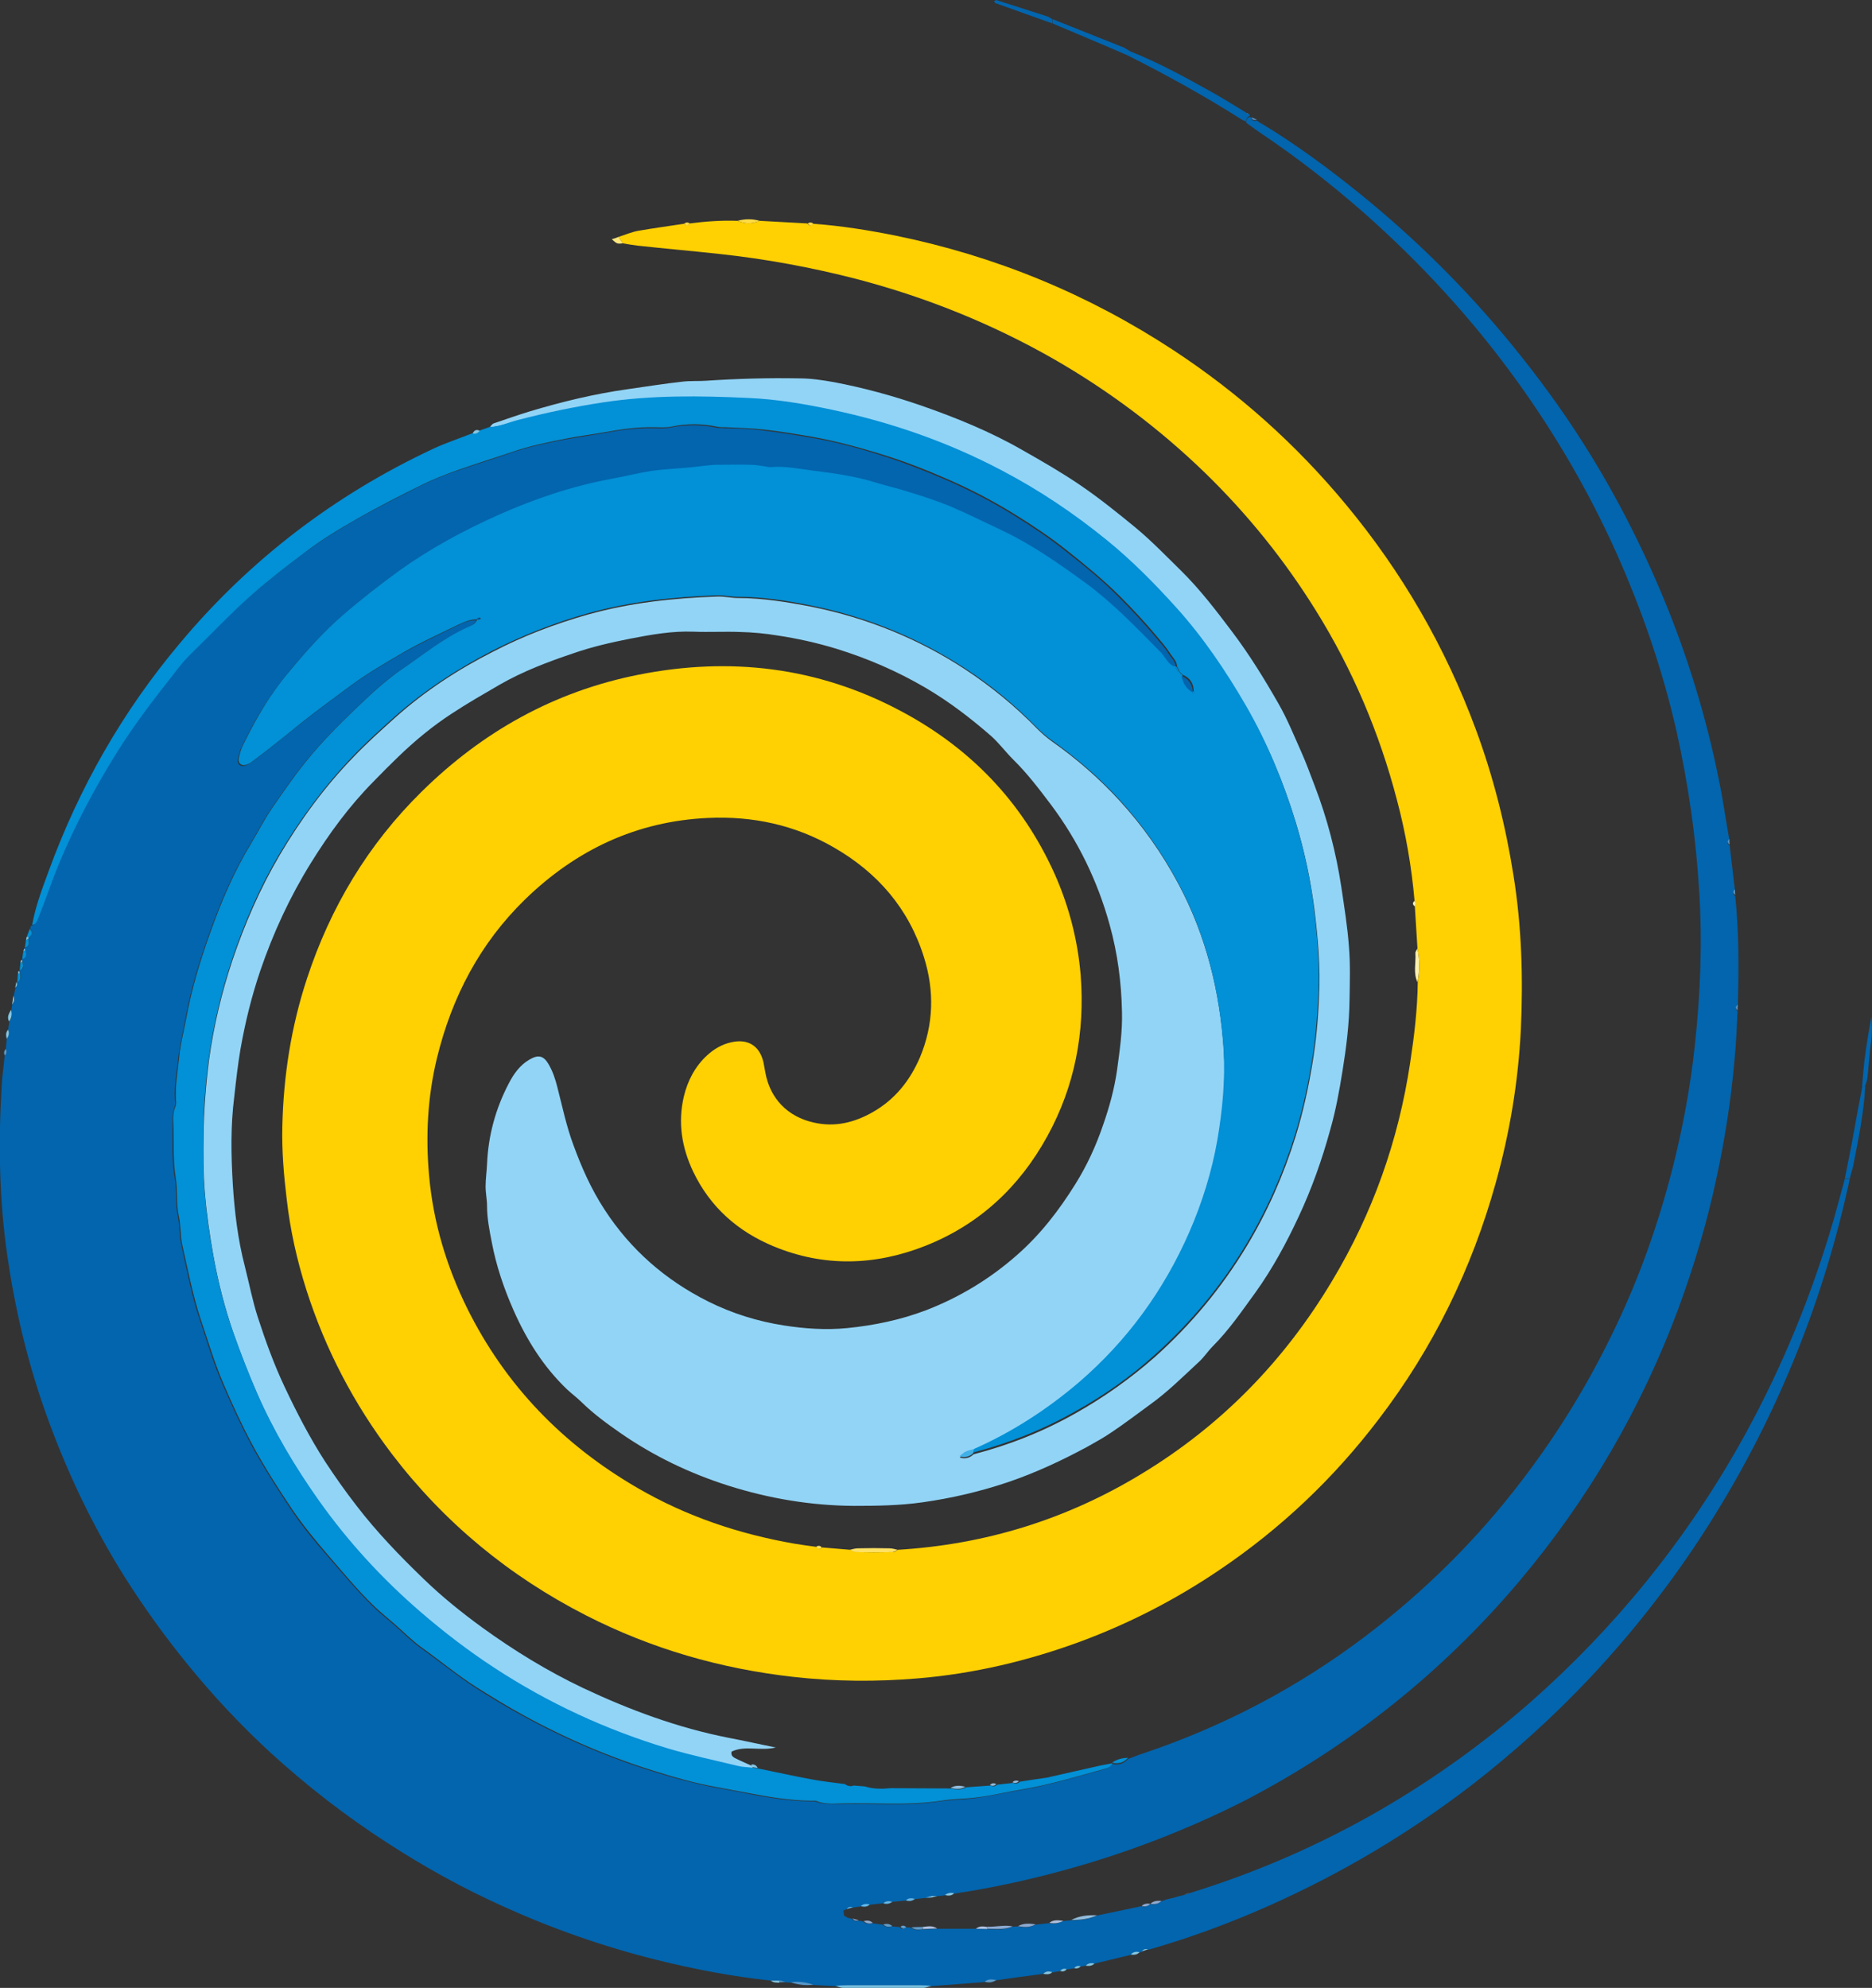 <svg xmlns="http://www.w3.org/2000/svg" xmlns:xlink="http://www.w3.org/1999/xlink" id="Livello_1" x="0px" y="0px" viewBox="0 0 639.2 678.8" style="enable-background:new 0 0 639.2 678.8;" xml:space="preserve" aria-hidden="true" role="presentation"><rect x="0" y="0" width="639.2" height="678.8" fill="#333333" stroke="none"/><style type="text/css">.st0{fill:#0265AE;}	.st1{fill:#92D4F6;}	.st2{fill:#0290D6;}	.st3{fill:#77C0DE;}	.st4{fill:#FFE264;}	.st5{fill:#FFEFAB;}	.st6{fill:#8CA9D1;}	.st7{fill:#91BCDC;}	.st8{fill:#5696C8;}	.st9{fill:#FFE77C;}	.st10{fill:#84C5E1;}	.st11{fill:#ADBEDD;}	.st12{fill:#609DCB;}	.st13{fill:#FFD002;}	.st14{fill:#FFDC43;}	.st15{fill:#61B6E8;}	.st16{fill:#4A91C5;}	.st17{fill:#41B0E5;}</style><g>	<path class="st0" d="M356.2,674c-5.4,0.7-10.7,1.4-16.1,2.2c-1.4-0.2-2.8-0.5-4,0.6c-6,0.5-12,0.9-18.1,1.4   c-1.3-0.1-2.5-0.2-3.8-0.2c-8.4,0-16.8,0-25.2,0c-1.3,0-2.5,0.1-3.8,0.2c-2.5-0.1-5-0.3-7.5-0.4c-2.5-0.9-5.3-1.1-7.7-0.8   c-0.6,0-1.3-0.1-1.9-0.1c-0.7-0.2-1.4-0.4-2-0.6c-1,0-1.9,0-2.9,0c-13.2-1.4-26.2-3.9-39.1-7.1c-18-4.5-35.5-10.6-52.4-18.3   c-13.6-6.1-26.6-13.3-39.1-21.4c-14.3-9.2-27.6-19.5-40.2-31c-10.1-9.3-19.5-19.3-28.2-30c-7.7-9.4-14.8-19.3-21.3-29.5   c-11.5-18.2-20.6-37.5-27.7-57.7c-6-17.1-10.1-34.6-12.7-52.5c-2.8-19.4-3.1-38.8-1.9-58.4c0.2-3.3,0.7-6.7,1-10   c0.7-0.6,0.7-1.4,0.4-2.2c0.1-1.2,0.2-2.4,0.3-3.6c0.7-0.9,0.9-2,0.5-3.1c0.1-0.9,0.3-1.8,0.4-2.7c0.9-1.2,1.1-2.6,0.7-4   c0.1-0.6,0.2-1.2,0.3-1.8c0.8-0.9,1-1.9,0.5-3c0.2-0.9,0.4-1.8,0.6-2.7c0.6-0.6,0.9-1.2,0.4-2c0,0,0.3,0,0.3,0   c1.5-0.7,1.1-2,0.9-3.2c-0.1-0.3-0.2-0.5-0.5-0.6c0,0,0.4-0.1,0.4-0.1c1.7-0.6,1.2-1.9,1-3.1c-0.1-0.3-0.2-0.5-0.5-0.6   c0,0,0.3-0.2,0.3-0.2c1.8-0.6,1.3-1.9,1.1-3.1c-0.1-0.2-0.2-0.4-0.5-0.6c0,0,0.4-0.2,0.4-0.2c1.8-0.5,1.3-1.9,1.2-3.1l0.1-0.4   c1.4-1.4,1.4-1.4,0.4-3.1c0.1-0.3,0.2-0.6,0.3-0.9c1.3-0.3,1.6-1.4,2.1-2.4c2.4-5.9,4.4-12,6.8-17.9c5.5-13.3,12.2-26,19.8-38.2   c5.9-9.5,12.7-18.3,19.6-27.1c1.7-2.1,3.3-4.3,5.2-6.2c7.2-7,14-14.4,21.6-21c5.8-5.1,11.8-9.7,17.9-14.3   c5.6-4.2,11.6-7.9,17.7-11.4c7.5-4.3,15.2-8.1,22.9-12c3.7-1.8,7.6-3.4,11.5-4.7c6.2-2.2,12.4-4,18.6-6.2c6-2.1,12.3-3.4,18.5-4.6   c4.4-0.8,8.8-1.4,13.2-2.2c5.5-1,11-1.8,16.6-1.7c2.1,0,4.2,0.2,6.2-0.2c5.2-1,10.4-1.1,15.6,0c0.9,0.2,1.9,0.1,2.9,0.2   c4.5,0.1,8.9,0.2,13.3,0.8c5.4,0.6,10.7,1.5,16,2.4c9.1,1.5,18,4,26.8,6.9c6.2,2,12.3,4.5,18.3,7c8.7,3.7,17,8,25,13   c5.8,3.6,11.5,7.4,16.9,11.7c6.4,5,12.7,10.1,18.4,15.9c4.4,4.4,8.6,8.9,12.6,13.7c1.5,1.8,3.2,3.6,4.4,5.6   c0.9,1.4,2.4,2.6,2.5,4.6c0,0-0.1,0.1-0.1,0.1c-1.4,0-2.3-0.9-3.1-1.9c-0.8-1-1.4-2.1-2.3-3c-8.1-8.2-16-16.5-25.3-23.4   c-9.1-6.8-18.4-13.2-28.7-18.1c-5.9-2.8-11.8-5.8-17.8-8.3c-4.4-1.9-9-3.3-13.5-4.7c-3.9-1.2-8-2.1-11.9-3.4   c-7-2.2-14.3-3.2-21.5-4.1c-4.7-0.6-9.4-1.6-14.3-1.2c-0.8,0.1-1.6-0.2-2.4-0.3c-1.6-0.2-3.1-0.5-4.7-0.5c-3.8-0.1-7.7-0.1-11.5,0   c-1.3,0-2.5,0.2-3.8,0.3c-1.7,0.2-3.5,0.4-5.2,0.6c-4.4,0.4-8.9,0.6-13.3,1.2c-4.4,0.6-8.7,1.8-13.1,2.6   c-13.7,2.5-26.9,6.9-39.5,12.6c-11.8,5.3-23.2,11.4-33.7,19c-6.6,4.7-13,9.8-19.1,15.1c-6.5,5.6-12.3,12.1-17.8,18.7   c-4,4.8-7.6,9.9-10.7,15.2c-2.1,3.6-4,7.3-5.8,11c-0.6,1.3-0.9,2.7-1.2,4.1c-0.3,1.4,0.9,2.5,2.3,2.1c0.7-0.2,1.5-0.6,2.1-1   c2.8-2.1,5.6-4.2,8.3-6.4c4.1-3.3,8.2-6.6,12.3-9.8c4.3-3.3,8.7-6.5,13-9.7c5.8-4.3,12-7.9,18.2-11.5c6.1-3.5,12.5-6.4,18.8-9.5   c2-1,4.1-1.9,6.4-1.8l0,0c-0.6,1.5-2,2-3.3,2.6c-8.3,3.8-15.4,9.6-22.9,14.7c-4.3,2.9-8.3,6.5-12.1,10.1   c-7.2,6.8-14.3,13.7-20.5,21.5c-4.1,5.1-7.8,10.5-11.5,15.9c-2.5,3.7-4.5,7.7-6.8,11.5c-5.9,9.7-10.3,20.1-14.1,30.8   c-3.4,9.5-6.3,19-8.1,29c-0.8,4.4-1.9,8.7-2.4,13.1c-0.5,5.1-1.6,10.1-1.1,15.2c0.1,0.6,0,1.3-0.2,1.9c-0.8,2-0.7,4.1-0.7,6.2   c0.1,6-0.3,12.1,0.8,18.1c0.7,4.2,0.1,8.6,1,12.8c0.7,3.4,0.5,7,1.3,10.4c1.9,8.4,3.4,16.8,6.2,25c2.5,7.4,4.6,14.9,7.8,22.1   c3,7,6.2,13.9,9.8,20.7c4.2,7.7,8.9,15.1,13.8,22.4c3.6,5.4,7.8,10.5,12.1,15.4c5.1,5.9,10.1,11.9,15.7,17.4   c2.3,2.2,4.8,4.2,7.2,6.3c3,2.6,5.8,5.5,9,7.8c6.3,4.5,12.4,9.5,18.9,13.7c5.1,3.3,10.3,6.4,15.6,9.3c14.7,8.1,30.1,14.7,46.2,19.6   c6.4,2,12.8,3.7,19.4,5c3.7,0.7,7.5,1.3,11.2,2.1c7.2,1.4,14.4,2.6,21.7,2.7c0.6,0,1.3-0.1,1.9,0.1c2.8,1,5.7,0.8,8.5,0.8   c11.3-0.3,22.7,0.8,33.9-0.9c4.2-0.6,8.6-0.6,12.8-1.2c4.9-0.7,9.7-1.8,14.5-2.6c9.7-1.6,19.2-4.5,28.7-7.1   c1.1-0.3,2.1-0.8,2.6-1.9c0,0,0.2,0,0.2,0c2.2,0.5,4,0,5.5-1.7c1.9-0.7,3.9-1.5,5.8-2.1c27.2-9.2,52.2-22.4,75.1-39.7   c20.2-15.3,38.1-33,53.5-53.2c12.5-16.3,23.1-33.7,31.9-52.2c8.4-17.5,14.8-35.7,19.6-54.5c3.5-13.8,6.1-27.8,7.6-41.9   c1.9-17.5,2.6-35,1.5-52.6c-1.1-18.4-3.7-36.5-7.7-54.5c-4.8-21.2-11.9-41.7-20.8-61.6c-9.3-20.6-20.6-40-33.8-58.3   c-15.3-21.2-32.9-40.3-52.5-57.6c-11.2-9.8-22.9-18.9-35.3-27.2c-1.6-1.1-3.1-2.2-4.6-3.3c0-1,0.4-1.7,1.3-2   c0.3,0.1,0.4,0.3,0.5,0.5c0.3,1,1.1,0.9,1.9,0.8c0.4,0.3,0.8,0.5,1.1,0.8c0.4,0.2,0.8,0.5,1.3,0.7c11.3,6.9,22,14.8,32.3,23.1   c19.2,15.5,36.6,32.7,52.3,51.9c8.9,10.9,17.2,22.2,24.7,34.1c11.4,18,20.9,36.9,28.8,56.6c8,20.1,14,40.7,18,61.9   c1,5.5,1.8,11,2.8,16.5c-0.8,0.7-0.7,1.3,0.1,1.9c0.6,5.1,1.2,10.2,1.8,15.4c-0.8,0.7-0.6,1.3,0.1,1.9c1.3,12.5,1.2,24.9,0.9,37.4   c-0.8,0.6-0.9,1.2-0.1,1.9c-0.3,5.7-0.5,11.5-1.1,17.2c-1.2,13.5-3.3,26.9-6.2,40.2c-3.2,15-7.6,29.7-12.9,44.1   c-12.7,34.2-30.8,65.2-54.3,93.1c-26.3,31.1-57.6,56.1-93.7,74.9C405,625,383.8,633.1,361.9,639c-11.9,3.2-23.9,5.8-36.1,7.6   c-1.1-0.3-2.2-0.2-3.1,0.6c-0.9,0.1-1.8,0.2-2.7,0.3c-0.7,0-1.3,0-2,0c-0.7,0.2-1.3,0.4-2,0.6c-1.2,0.1-2.4,0.2-3.7,0.4   c-1.1-0.3-2.2-0.4-3.1,0.5c-1.5,0.1-3.1,0.3-4.6,0.4c-1.1-0.3-2.2-0.4-3.1,0.5c-1.5,0.2-3.1,0.3-4.6,0.5c-1.1-0.3-2.2-0.3-3.1,0.6   c-0.9,0.1-1.8,0.2-2.7,0.4c-0.8-0.2-1.6-0.2-2.1,0.6c0,0-0.1,0-0.1,0c-0.3,0.1-0.6,0.2-0.9,0.4c0.1,0.6,0.1,1.1,0.2,1.7   c0.4,0.2,0.7,0.5,1.1,0.7c0.5,0.1,1.1,0.3,1.6,0.4c0.6,0.7,1.3,0.9,2.1,0.6c0.6,0.1,1.1,0.2,1.7,0.3c0.9,0.8,1.9,1,3.1,0.6   c1.2,0.2,2.4,0.3,3.6,0.5c0.9,0.9,2,0.9,3.1,0.6c0.9,0.1,1.8,0.1,2.7,0.2c0.6,0.8,1.2,0.8,1.9,0.1c0.6,0,1.3,0.1,1.9,0.1   c1.2,1,2.6,0.8,4,0.6c1.6-0.1,3.2-0.1,4.8-0.2c4.4,0,8.9,0,13.3,0c1.3,0,2.6,0.1,3.9,0.1c2.9,0,5.9,0.4,8.7-0.8   c0.6,0,1.2-0.1,1.8-0.1c2,0.3,4.1,0.5,6-0.6c1.5-0.2,3.1-0.3,4.6-0.5c1.7,0.3,3.3,0.1,4.8-0.7c0.9-0.1,1.9-0.2,2.8-0.3   c3,0,6-0.3,8.8-1.6c5.1-1.1,10.1-2.1,15.2-3.2c1.2,0.4,2.1,0.1,3-0.7c0,0,0,0,0,0c1.4,0.2,2.7,0.1,3.8-1c0.6-0.2,1.2-0.4,1.8-0.6   c0.4-0.1,0.8-0.2,1.2-0.3c0.6-0.1,1.1-0.3,1.7-0.4c0.4-0.1,0.8-0.3,1.3-0.4c0.6-0.1,1.1-0.3,1.7-0.4c0.7-0.2,1.4-0.4,2.1-0.7   c22.7-7,44.3-16.4,64.9-28.3c18.3-10.6,35.4-22.9,51.3-36.8c14.3-12.6,27.5-26.3,39.5-41.1c12.9-15.9,24.3-32.9,34.1-50.8   c12.7-23.2,22.6-47.5,30-72.9c1.3-4.6,2.5-9.2,3.8-13.9c0.6,0,1.1,0,1.7,0c-4.3,20-10.2,39.6-17.8,58.6   c-9,22.6-20.2,44.1-33.6,64.5c-11,16.7-23.4,32.4-37.1,47c-12.6,13.4-26.2,25.7-40.8,37c-21.5,16.5-44.6,30.2-69.4,41.2   c-13.3,5.9-26.9,10.9-40.9,14.9c-0.9-0.2-1.6,0-2.1,0.7c-0.3,0.1-0.5,0.1-0.8,0.2c-1.1-0.2-2.2-0.1-3,0.8c-4.1,1-8.2,2-12.4,3   c-1.1-0.2-2.2-0.2-3,0.7c-0.6,0.1-1.2,0.2-1.7,0.3c-0.8-0.2-1.6-0.2-2.2,0.6c-0.9,0.1-1.7,0.3-2.6,0.4c-0.8-0.3-1.6-0.1-2.2,0.6   c-0.9,0.1-1.8,0.2-2.6,0.4C358.2,673.1,357.1,673,356.2,674z"></path>	<path class="st1" d="M167.2,145.9c0.4-0.4,0.8-1.1,1.3-1.3c4.1-1.4,8.1-2.8,12.3-4.1c11-3.3,22.1-6,33.5-7.6   c6.3-0.9,12.6-1.9,18.9-2.6c2.7-0.3,5.4-0.1,8.1-0.3c10.5-0.7,21-1,31.6-0.8c4,0,8,0.6,11.9,1.3c10,1.9,19.9,4.6,29.5,7.9   c12.1,4.2,23.9,9,35,15.4c6.7,3.8,13.3,7.6,19.6,11.9c6.6,4.5,12.8,9.5,19,14.6c5.4,4.5,10.3,9.6,15.3,14.5   c6.5,6.4,12,13.6,17.5,20.9c5.9,7.8,11,16.1,15.8,24.5c3,5.2,5.3,10.9,7.8,16.5c1.7,3.8,3.1,7.7,4.6,11.6   c4.3,11.2,7.3,22.8,9.1,34.6c1,6.8,2.1,13.5,2.6,20.4c0.5,6,0.3,12.1,0.2,18.2c-0.1,8.1-1.1,16.2-2.4,24.2   c-1.1,6.8-2.3,13.5-4.2,20.1c-2.8,10.2-6.3,20.1-10.8,29.7c-4.2,9-8.9,17.7-14.7,25.8c-4.6,6.3-9,12.8-14.6,18.4   c-1.7,1.7-3,3.8-4.8,5.4c-5.4,5-10.6,10.2-16.6,14.5c-4.4,3.2-8.7,6.5-13.2,9.5c-2.6,1.8-5.4,3.3-8.2,4.9   c-8.7,4.7-17.7,8.9-27.1,12.1c-9.5,3.2-19.3,5.5-29.3,6.9c-7.8,1.1-15.6,1.2-23.4,1.2c-14.6-0.1-28.9-2.5-42.8-6.9   c-13.2-4.2-25.5-10.1-36.9-18c-4.6-3.2-9.1-6.5-13.1-10.4c-1.6-1.6-3.4-2.9-5-4.4c-8.1-7.7-13.9-17-18.4-27.2   c-3.3-7.5-5.9-15.2-7.4-23.2c-0.8-4.1-1.6-8.1-1.6-12.3c0-2.2-0.5-4.4-0.5-6.7c0-2.5,0.4-5.1,0.5-7.6c0.4-9.7,2.9-18.9,7.4-27.5   c1.7-3.3,3.8-6.3,7.1-8.2c2.9-1.7,4.7-1.4,6.4,1.4c1.5,2.5,2.4,5.2,3.1,8c1.7,6.6,3.1,13.4,5.5,19.8c2.8,7.7,6.1,15.1,10.6,22   c8.9,13.7,20.8,24.1,35.4,31.4c8.2,4.1,16.9,6.8,25.9,8.2c7.1,1.1,14.3,1.6,21.5,0.9c9.2-0.9,18.3-2.8,27-6.1   c11.4-4.4,21.8-10.7,31-18.8c8-7,14.4-15.3,20-24.3c4-6.4,7.1-13.2,9.5-20.3c2.1-6,3.8-12.2,4.7-18.5c0.9-6.6,1.9-13.3,1.7-20   c-0.2-10.1-1.5-20-4.2-29.7c-4.1-14.9-10.8-28.7-20.1-41.1c-4-5.3-8.1-10.7-12.9-15.4c-2.6-2.6-4.8-5.6-7.5-8   c-7-6.1-14.3-11.7-22.3-16.4c-9.7-5.7-19.9-10.1-30.6-13.4c-6.6-2-13.3-3.5-20-4.5c-4.2-0.7-8.6-1.1-12.8-1.2   c-5.3-0.2-10.6,0.1-15.8-0.1c-7.4-0.3-14.6,1-21.8,2.4c-6.6,1.3-13.1,2.8-19.4,5c-8.6,2.9-17.1,6.1-25.1,10.7   c-5.5,3.2-11.1,6.4-16.4,9.9c-6.6,4.3-12.6,9.3-18.2,14.7c-2.9,2.8-5.7,5.6-8.5,8.5c-8.2,8.3-15.1,17.7-21.3,27.7   c-7.2,11.6-12.9,23.9-17.3,36.8c-3,8.8-5.2,17.8-6.8,26.9c-0.9,5.3-1.5,10.7-2.1,16.1c-1.3,10.1-1.1,20.1-0.5,30.1   c0.6,9.3,1.7,18.7,4.1,27.9c1.5,5.9,2.6,11.8,4.5,17.6c2.6,8,5.5,16,9.1,23.6c4.1,8.7,8.5,17.2,13.7,25.3c3.4,5.2,7,10.3,10.8,15.2   c6.9,9,14.8,17.2,23,25.1c6.2,6,12.9,11.4,19.9,16.5c10.9,7.9,22.3,14.9,34.5,20.7c15.9,7.5,32.4,13.6,49.7,17   c5.3,1,10.5,2.2,16.1,3.3c-5.2,1.3-10.5-0.8-15.1,1.4c-0.3,1.4,0.5,1.8,1.1,2.2c2,1,4.1,1.9,6.1,2.8c0,0.3-0.1,0.6-0.1,0.9   c-1.6-0.2-3.2-0.2-4.8-0.6c-7.9-1.9-15.9-3.6-23.7-5.9c-21.2-6.4-41.2-15.6-59.8-27.8c-8.7-5.7-16.9-12-24.8-18.8   c-13.1-11.3-24.8-24-34.8-38.1c-8.2-11.6-15.5-23.8-21.2-36.9c-3-6.9-5.7-13.9-8.2-21c-2.9-8.5-5.1-17.1-6.7-25.9   c-1.3-7.4-2.4-14.8-3-22.3c-0.5-6.3-0.5-12.7-0.4-19.1c0.1-8.6,0.8-17.2,1.9-25.8c1.6-11.6,4.3-22.9,8-34   c4.2-12.4,9.4-24.4,16.1-35.8c7.2-12.2,15.5-23.5,25.3-33.6c4.5-4.7,9.4-9.1,14.3-13.5c10.1-9,21.3-16.3,33.3-22.4   c10.4-5.4,21.2-9.5,32.5-12.7c14.4-4,29.1-5.6,44-6.1c2.4-0.1,4.8,0.5,7.1,0.5c8.5,0,16.9,1.4,25.2,3c18.8,3.8,36.4,10.9,52.4,21.4   c8.8,5.8,17,12.5,24.4,20.1c1.6,1.6,3.3,3.1,5.1,4.4c8.4,5.9,16.1,12.6,23,20.1c8,8.7,14.7,18.2,20.2,28.5   c9.6,17.9,14.3,37.2,15.6,57.3c0.6,10.3-0.3,20.5-2.1,30.5c-1.9,10.9-5.1,21.4-9.6,31.6c-8.7,19.9-21.2,37.1-37.7,51.3   c-10.9,9.4-22.7,17-35.9,22.8c-3,0.8-3,0.8-4.9,2.5c1.8,0.5,3.4,0.2,4.7-1.1c12.3-3.2,23.9-7.8,35-14.1   c9.6-5.4,18.6-11.8,26.9-19.1c12.3-11,22.8-23.6,31.4-37.9c7.1-11.8,12.6-24.3,16.7-37.5c2.5-8.1,4.3-16.3,5.7-24.7   c1.3-7.7,2-15.5,2.3-23.3c0.5-9.9-0.4-19.8-1.6-29.6c-1.3-10-3.4-19.8-6.3-29.4c-4.2-13.8-9.7-27-16.9-39.5   c-6.9-11.9-14.6-23.3-23.8-33.5c-7.4-8.2-15.1-16-23.7-23c-11.2-9.1-23.1-17.1-35.9-23.8c-18.3-9.7-37.7-16.4-58-20.7   c-9.4-2-18.9-3.5-28.4-4c-16.6-0.8-33.2-1-49.7,1.5c-9.8,1.5-19.4,3.4-29,6C173.7,144.3,170.6,145.7,167.2,145.9z"></path>	<path class="st2" d="M332.5,494.8c13.1-5.8,25-13.5,35.9-22.8c16.5-14.2,29-31.4,37.7-51.3c4.4-10.1,7.7-20.7,9.6-31.6   c1.7-10.1,2.7-20.3,2.1-30.5c-1.3-20.2-6-39.4-15.6-57.3c-5.5-10.3-12.2-19.8-20.2-28.5c-7-7.6-14.7-14.2-23-20.1   c-1.8-1.3-3.5-2.8-5.1-4.4c-7.4-7.6-15.5-14.3-24.4-20.1c-16.1-10.5-33.6-17.6-52.4-21.4c-8.3-1.7-16.6-3-25.2-3   c-2.4,0-4.8-0.6-7.1-0.5c-14.9,0.5-29.6,2.1-44,6.1c-11.3,3.2-22.1,7.4-32.5,12.7c-12,6.2-23.2,13.5-33.3,22.4   c-4.9,4.4-9.8,8.8-14.3,13.5c-9.8,10.2-18.1,21.5-25.3,33.6c-6.7,11.3-11.9,23.3-16.1,35.8c-3.7,11.1-6.4,22.4-8,34   c-1.2,8.6-1.8,17.1-1.9,25.8c-0.1,6.4-0.1,12.8,0.4,19.1c0.6,7.5,1.6,14.9,3,22.3c1.6,8.8,3.7,17.5,6.7,25.9   c2.5,7.1,5.2,14.1,8.2,21c5.7,13.1,13,25.3,21.2,36.9c10,14.1,21.7,26.8,34.8,38.1c7.9,6.8,16.1,13.1,24.8,18.8   c18.6,12.2,38.5,21.4,59.8,27.8c7.8,2.3,15.8,4,23.7,5.9c1.5,0.4,3.2,0.4,4.8,0.6c0.7,0.1,1.5,0.2,2.2,0.3c6,1.2,12.1,2.6,18.2,3.7   c3.7,0.7,7.5,1.1,11.3,1.6c0.9,0.7,1.9,0.9,3,0.5c1.3,0.1,2.5,0.2,3.8,0.3c2.8,0.9,5.8,0.9,8.7,0.6c7,0,14,0.1,20.9,0.1   c1.7,0.4,3.4,0.5,5-0.4c2.8-0.2,5.6-0.4,8.4-0.6c0.8,0.4,1.6,0.3,2.2-0.3c1.8-0.2,3.7-0.4,5.5-0.6c0.8,0.3,1.6,0.3,2.2-0.4   c3.1-0.5,6.2-1,9.3-1.4c0.4-0.1,0.9-0.2,1.3-0.3c5.6-1.3,11.2-2.5,16.8-3.8c1.4-0.3,2.8-0.5,4.2-0.8c-0.5,1.2-1.5,1.6-2.6,1.9   c-9.5,2.6-18.9,5.5-28.7,7.1c-4.8,0.8-9.7,2-14.5,2.6c-4.2,0.6-8.6,0.5-12.8,1.2c-11.3,1.7-22.6,0.6-33.9,0.9   c-2.9,0.1-5.8,0.3-8.5-0.8c-0.6-0.2-1.3-0.1-1.9-0.1c-7.3-0.1-14.5-1.3-21.7-2.7c-3.7-0.7-7.5-1.4-11.2-2.1c-6.6-1.2-13-3-19.4-5   c-16.1-4.9-31.5-11.5-46.2-19.6c-5.3-2.9-10.5-6.1-15.6-9.3c-6.6-4.2-12.6-9.2-18.9-13.7c-3.2-2.3-6-5.2-9-7.8   c-2.4-2.1-4.9-4.1-7.2-6.3c-5.6-5.4-10.6-11.5-15.7-17.4c-4.3-5-8.4-10-12.1-15.4c-4.9-7.3-9.6-14.6-13.8-22.4   c-3.6-6.7-6.8-13.7-9.8-20.7c-3.1-7.2-5.3-14.7-7.8-22.1c-2.7-8.2-4.3-16.6-6.2-25c-0.8-3.4-0.5-7-1.3-10.4   c-0.9-4.3-0.3-8.6-1-12.8c-1-6.1-0.6-12.1-0.8-18.1c-0.1-2.1-0.2-4.2,0.7-6.2c0.2-0.6,0.3-1.3,0.2-1.9c-0.4-5.1,0.6-10.2,1.1-15.2   c0.4-4.4,1.6-8.7,2.4-13.1c1.8-9.9,4.7-19.5,8.1-29c3.8-10.7,8.2-21.1,14.1-30.8c2.3-3.8,4.3-7.8,6.8-11.5   c3.7-5.4,7.4-10.8,11.5-15.9c6.2-7.8,13.3-14.7,20.5-21.5c3.8-3.6,7.8-7.1,12.1-10.1c7.5-5.1,14.5-10.9,22.9-14.7   c1.3-0.6,2.7-1,3.3-2.6c0.3,0,0.6,0,0.9-0.1c0.1,0,0.2-0.2,0.4-0.3c-0.2-0.1-0.5-0.4-0.7-0.3c-0.2,0.1-0.4,0.4-0.6,0.6   c-2.3-0.1-4.4,0.9-6.4,1.8c-6.3,3.1-12.8,6-18.8,9.5c-6.2,3.6-12.4,7.2-18.2,11.5c-4.3,3.2-8.7,6.4-13,9.7   c-4.2,3.2-8.2,6.6-12.3,9.8c-2.7,2.2-5.5,4.3-8.3,6.4c-0.6,0.5-1.4,0.8-2.1,1c-1.4,0.4-2.6-0.7-2.3-2.1c0.3-1.4,0.6-2.8,1.2-4.1   c1.8-3.7,3.7-7.4,5.8-11c3.1-5.4,6.7-10.5,10.7-15.2c5.5-6.6,11.3-13.1,17.8-18.7c6.1-5.3,12.5-10.3,19.1-15.1   c10.6-7.6,21.9-13.7,33.7-19c12.7-5.7,25.8-10.1,39.5-12.6c4.4-0.8,8.7-1.9,13.1-2.6c4.4-0.6,8.9-0.8,13.3-1.2   c1.7-0.2,3.5-0.4,5.2-0.6c1.3-0.1,2.5-0.3,3.8-0.3c3.8,0,7.7-0.1,11.5,0c1.6,0,3.2,0.3,4.7,0.5c0.8,0.1,1.6,0.4,2.4,0.3   c4.8-0.4,9.6,0.6,14.3,1.2c7.2,0.9,14.5,1.9,21.5,4.1c3.9,1.2,8,2.1,11.9,3.4c4.6,1.4,9.1,2.9,13.5,4.7c6,2.6,11.9,5.5,17.8,8.3   c10.3,4.9,19.5,11.4,28.7,18.1c9.3,6.9,17.2,15.2,25.3,23.4c0.9,0.9,1.5,2,2.3,3c0.8,1,1.7,1.9,3.1,1.9c0.3,0.6,0.7,1.3,1,1.9   c0.3,0.3,0.6,0.6,1,1c0.4,2.5,1.6,4.5,3.9,5.7c0,0.1,0.1,0.2,0.2,0.3c0,0.1,0.2,0,0.2,0.1c-0.1-0.1-0.3-0.2-0.4-0.4   c0-2.8-1.2-4.7-3.8-5.8c-0.3-0.3-0.6-0.6-1-1c-0.3-0.6-0.6-1.3-0.9-1.9c-0.1-1.9-1.6-3.1-2.5-4.6c-1.3-2-2.9-3.8-4.4-5.6   c-4-4.8-8.2-9.3-12.6-13.7c-5.8-5.8-12.1-10.9-18.4-15.9c-5.4-4.3-11.1-8.1-16.9-11.7c-8-5-16.3-9.3-25-13c-6-2.6-12.1-5-18.3-7   c-8.8-2.8-17.7-5.3-26.8-6.9c-5.3-0.9-10.6-1.8-16-2.4c-4.5-0.5-8.9-0.6-13.3-0.8c-1,0-1.9,0-2.9-0.2c-5.2-1.1-10.4-1.1-15.6,0   c-2,0.4-4.1,0.2-6.2,0.2c-5.6-0.1-11.1,0.7-16.6,1.7c-4.4,0.8-8.8,1.3-13.2,2.2c-6.2,1.2-12.5,2.5-18.5,4.6   c-6.2,2.1-12.4,4-18.6,6.2c-3.9,1.4-7.8,2.9-11.5,4.7c-7.7,3.8-15.4,7.7-22.9,12c-6.1,3.5-12.1,7.1-17.7,11.4   c-6.1,4.6-12.1,9.2-17.9,14.3c-7.6,6.7-14.4,14-21.6,21c-1.9,1.9-3.6,4.1-5.2,6.2c-6.9,8.7-13.7,17.6-19.6,27.1   c-7.6,12.2-14.3,24.9-19.8,38.2c-2.4,5.9-4.4,12-6.8,17.9c-0.4,1-0.7,2.2-2.1,2.4c1.1-6.3,3.4-12.3,5.6-18.3   c10.4-28.5,25.2-54.5,44.7-77.7C85,191.4,114,169.1,148,153.2c4.3-2,8.9-3.5,13.4-5.3c1,0.3,1.8-0.1,2.4-0.9   c1.1-0.4,2.3-0.8,3.4-1.2c3.4-0.1,6.5-1.6,9.7-2.4c9.6-2.5,19.2-4.5,29-6c16.5-2.5,33.1-2.3,49.7-1.5c9.5,0.4,19,2,28.4,4   c20.3,4.3,39.6,11,58,20.7c12.8,6.7,24.7,14.7,35.9,23.8c8.6,7,16.3,14.8,23.7,23c9.2,10.2,16.9,21.6,23.8,33.5   c7.2,12.5,12.7,25.8,16.9,39.5c2.9,9.6,5.1,19.4,6.3,29.4c1.2,9.8,2.1,19.7,1.6,29.6c-0.4,7.8-1,15.6-2.3,23.3   c-1.4,8.4-3.2,16.6-5.7,24.7c-4.1,13.2-9.6,25.7-16.7,37.5c-8.5,14.2-19,26.8-31.4,37.9c-8.2,7.4-17.2,13.7-26.9,19.1   c-11.1,6.3-22.7,10.9-35,14.1C332.4,495.7,332.4,495.3,332.5,494.8z"></path>	<path class="st0" d="M426.8,39.5c-0.9,0.4-1.3,1.1-1.3,2c-0.6-0.3-1.2-0.4-1.7-0.8c-12.8-8.1-26-15.4-39.6-22.2   c0.6-0.3,1.3-0.6,1.9-0.9c9.5,3.8,18.5,8.7,27.4,13.7c4,2.2,7.9,4.7,11.9,7.1c0.2,0.3,0.4,0.4,0.7,0.4   C426.6,39,426.8,39.2,426.8,39.5z"></path>	<path class="st0" d="M631.6,402.5c-0.6,0-1.1,0-1.7,0c1-4.9,2-9.9,2.9-14.8c1-5.6,2-11.2,3.1-16.7c0.3,0,0.7-0.1,1-0.1   c-0.5,9.3-2.4,18.4-4.2,27.6C632.3,399.8,631.9,401.2,631.6,402.5z"></path>	<path class="st0" d="M386.2,17.7c-0.6,0.3-1.3,0.6-1.9,0.9c-4.4-1.9-8.7-3.8-13.1-5.6c-3.9-1.7-7.9-3.3-11.8-5c0-0.5-0.1-1-0.1-1.5   c8.2,3.3,16.4,6.5,24.6,9.8C384.6,16.7,385.4,17.2,386.2,17.7z"></path>	<path class="st0" d="M636.8,370.9c-0.3,0-0.7,0.1-1,0.1c0.3-3.1,0.5-6.3,0.9-9.4c0.6-4.8,1.4-9.6,2.3-14.4c0.2,2.8,0.3,5.6-0.1,8.4   c-0.6,4.2-0.8,8.5-1.3,12.7C637.5,369.1,637.1,370,636.8,370.9z"></path>	<path class="st0" d="M359.2,6.5c0,0.5,0.1,1,0.1,1.5c-6.4-2.3-12.9-4.6-19.3-6.9c-0.3-0.1-0.4-0.5-0.6-0.7c0.3-0.1,0.5-0.2,0.7-0.4   c5.8,1.9,11.7,3.7,17.5,5.6C358.2,5.8,358.7,6.2,359.2,6.5z"></path>	<path class="st3" d="M285.3,678.1c1.3-0.1,2.5-0.2,3.8-0.2c8.4,0,16.8,0,25.2,0c1.3,0,2.5,0.1,3.8,0.2c-0.9,0.2-1.8,0.6-2.7,0.7   c-9.2,0-18.3,0-27.5,0C287.1,678.8,286.2,678.4,285.3,678.1z"></path>	<path class="st4" d="M306.5,529.2c-0.6,0.3-1.1,0.7-1.7,0.8c-4.3,0.1-8.6,0.1-12.9,0c-0.6,0-1.1-0.5-1.7-0.8   c0.9-0.2,1.8-0.5,2.7-0.5c3.6-0.1,7.2-0.1,10.8,0C304.7,528.7,305.6,529,306.5,529.2z"></path>	<path class="st5" d="M484,323.9c0.8,3.7,0.8,7.9,0,11.5c-1.5-3.2-0.5-6.5-0.7-9.8C483.2,325,483.7,324.4,484,323.9z"></path>	<path class="st6" d="M345.8,657.8c-2.8,1.2-5.8,0.8-8.7,0.8c0-0.2,0.1-0.4,0.1-0.7C340.1,658,343,657.2,345.8,657.8z"></path>	<path class="st7" d="M374.6,654c-2.8,1.3-5.7,1.6-8.8,1.6C368.6,654.1,371.6,653.9,374.6,654z"></path>	<path class="st8" d="M270,676.9c2.4-0.4,5.2-0.1,7.7,0.8C275.1,678.1,272.5,677.7,270,676.9z"></path>	<path class="st9" d="M211.2,80.9c0.5,0.7,1,1.5,1.5,2.2c-2,0.2-2,0.2-3.8-1.4C209.8,81.4,210.5,81.2,211.2,80.9z"></path>	<path class="st2" d="M385.2,600.2c-1.5,1.7-3.3,2.2-5.5,1.7C381.4,600.7,383.2,600.3,385.2,600.2z"></path>	<path class="st6" d="M353.6,657.1c-1.9,1.1-3.9,1-6,0.6C349.6,656.6,351.6,656.8,353.6,657.1z"></path>	<path class="st10" d="M3.8,344.8c0.4,1.4,0.2,2.8-0.7,4C2.3,347.3,3,346.1,3.8,344.8z"></path>	<path class="st11" d="M320,658.5c-1.6,0.1-3.2,0.1-4.8,0.2c-0.1-0.2-0.1-0.4-0.2-0.7C316.7,657.8,318.4,657.4,320,658.5z"></path>	<path class="st11" d="M363.1,655.9c-1.5,0.8-3.1,1-4.8,0.7C359.7,655.4,361.4,655.7,363.1,655.9z"></path>	<path class="st7" d="M329.6,610.1c-1.6,1-3.3,0.8-5,0.4C326.2,609.5,327.9,609.7,329.6,610.1z"></path>	<path class="st2" d="M10.2,317.1c1,1.7,1,1.7-0.4,3.1c-0.2,0-0.5-0.1-0.7-0.2C9.5,319,9.8,318,10.2,317.1z"></path>	<path class="st4" d="M280.6,528.4c-0.7,0.8-1.3,0.7-1.9-0.2C279.3,527.7,280,527.7,280.6,528.4z"></path>	<path class="st10" d="M163.8,147.1c-0.6,0.8-1.4,1.2-2.4,0.9C161.9,146.9,162.7,146.5,163.8,147.1z"></path>	<path class="st12" d="M336.2,676.7c1.2-1.1,2.6-0.8,4-0.6C338.9,677,337.6,677.1,336.2,676.7z"></path>	<path class="st6" d="M396.6,649.1c-1.1,1.1-2.4,1.2-3.8,1C393.9,649,395.2,649,396.6,649.1z"></path>	<path class="st8" d="M590.6,288.4c-0.8-0.6-0.9-1.2-0.1-1.9C590.5,287.1,590.5,287.7,590.6,288.4z"></path>	<path class="st12" d="M592.5,305.6c-0.7-0.6-0.9-1.2-0.1-1.9C592.4,304.4,592.4,305,592.5,305.6z"></path>	<g>		<path class="st13" d="M484,323.9c-0.3-4.8-0.6-9.6-0.9-14.4c0.5-0.7,0.5-1.3-0.1-1.9c-1-11.6-3-23.1-6-34.4    c-6-23-15.2-44.7-27.8-64.9c-10.7-17.2-23.3-32.8-37.8-46.9c-15.6-15.1-32.8-28-51.6-38.8c-21.2-12.1-43.6-21.1-67.2-27.3    c-15.5-4-31.2-6.9-47.1-8.6c-9.2-1-18.4-1.8-27.6-2.8c-1.7-0.2-3.5-0.5-5.2-0.8c-0.5-0.7-1-1.5-1.5-2.2c2.2-0.7,4.5-1.7,6.8-2.1    c5.2-0.9,10.4-1.6,15.6-2.4c0.7,0.9,1.3,0.7,1.9-0.1c5.4-0.7,10.9-1.1,16.3-0.9c2.9,1.1,4.7,1.1,7.6,0c5.4,0.3,10.9,0.6,16.3,0.9    c0.6,0.9,1.2,1,1.9,0.1c9.6,0.7,19,2.2,28.4,4.1c34.1,7,65.6,20,94.7,39.1c22.2,14.6,41.8,32.1,58.8,52.6    c19.2,23.1,34,48.7,44.4,76.8c6,16.2,10.2,32.9,12.9,50c2.8,17.5,3.3,35,2.5,52.6c-0.9,17.8-3.8,35.3-8.6,52.4    c-8.2,29.4-21.4,56.4-40,80.7c-15.3,20.1-33.4,37.3-54.5,51.5c-14.8,10-30.5,18.1-47.2,24.3c-17.9,6.6-36.4,11-55.5,12.6    c-14.2,1.2-28.4,1.1-42.6-0.5c-24.9-2.8-48.5-9.6-70.8-21c-26.2-13.4-48.3-31.6-66.2-55c-13-17.1-22.8-35.8-29.3-56.2    c-3.2-10.1-5.5-20.3-6.7-30.9c-1-8.3-1.7-16.5-1.5-24.9c0.4-17.2,3-34,8.4-50.4c8-24.4,20.9-45.9,39.2-63.9    c20.8-20.5,45.3-34.2,74-39.9c31.1-6.2,61.2-2.7,89.4,12.3c23.8,12.6,41.6,31,52.7,55.7c4.9,11,7.9,22.6,8.9,34.6    c1.5,19.5-2,37.9-11.4,55c-9.5,17.3-23.2,30.1-41.6,37.4c-17.2,6.8-34.6,7.3-51.8,0.2c-12.3-5.1-21.7-13.4-27.5-25.5    c-3.9-8.2-5.3-16.7-3.2-25.7c1.3-5.4,3.8-10.2,7.9-14c2.4-2.2,5.1-3.8,8.3-4.5c5.7-1.3,9.7,1.2,11,6.9c0.2,1.1,0.4,2.2,0.6,3.3    c1.6,9,7.6,15.2,16.5,17.2c7.3,1.7,14,0,20.3-3.6c7.5-4.3,12.6-10.7,16-18.6c4.7-11.2,5-22.7,1.4-34.2    c-5.2-16.7-15.9-29-30.9-37.6c-13.2-7.6-27.6-10.7-42.8-10c-24.4,1.1-45.1,10.9-62.5,27.8c-15.4,15-25,33.3-30.1,54.2    c-3.2,13.2-3.9,26.6-2.7,40c1.4,15.9,5.9,31,13,45.4c13.1,26.4,32.7,46.6,58.2,61.4c16.7,9.7,34.6,15.7,53.5,19    c2.5,0.4,5.1,0.8,7.6,1.1c0.6,0.8,1.2,0.9,1.9,0.2c3.2,0.3,6.4,0.5,9.6,0.8c0.6,0.3,1.1,0.7,1.7,0.8c4.3,0.1,8.6,0.1,12.9,0    c0.6,0,1.1-0.5,1.7-0.8c29.9-1.8,57.7-10.4,83.3-26c27.2-16.5,48.7-38.6,65-65.9c13.8-23,22.6-47.8,26.6-74.4    c1.4-9.2,2.5-18.3,2.6-27.6C484.8,331.8,484.8,327.6,484,323.9z"></path>		<path class="st14" d="M259.4,75.4c-2.9,1.1-4.7,1.1-7.6,0C254.4,74.7,256.9,74.7,259.4,75.4z"></path>		<path class="st14" d="M235.5,76.3c-0.6,0.9-1.2,1-1.9,0.1C234.2,75.9,234.8,75.8,235.5,76.3z"></path>		<path class="st14" d="M277.7,76.4c-0.7,0.9-1.3,0.8-1.9-0.1C276.4,75.9,277.1,75.8,277.7,76.4z"></path>	</g>	<path class="st8" d="M593.3,345c-0.8-0.7-0.8-1.3,0.1-1.9C593.3,343.7,593.3,344.3,593.3,345z"></path>	<path class="st10" d="M258.7,603.7c-0.7-0.1-1.5-0.2-2.2-0.3c0-0.3,0.1-0.6,0.1-0.9C257.6,602.4,258.3,602.8,258.7,603.7z"></path>	<path class="st5" d="M483,307.6c0.6,0.6,0.6,1.2,0.1,1.9C482.3,308.9,482.2,308.3,483,307.6z"></path>	<path class="st12" d="M309.4,658c-0.7,0.7-1.3,0.7-1.9-0.1C308.1,657.4,308.7,657.4,309.4,658z"></path>	<path class="st12" d="M315,658c0.1,0.2,0.1,0.4,0.2,0.7c-1.4,0.2-2.8,0.4-4-0.6C312.5,658,313.7,658,315,658z"></path>	<path class="st11" d="M337.2,658c0,0.2-0.1,0.4-0.1,0.7c-1.3,0-2.6-0.1-3.9-0.1C334.5,657.5,335.9,657.8,337.2,658z"></path>	<path class="st15" d="M301.6,649.9c0.9-0.9,2-0.8,3.1-0.5C303.7,650.1,302.7,650.3,301.6,649.9z"></path>	<path class="st2" d="M9.7,320.5c0.1,1.2,0.6,2.6-1.2,3.1c0.1-0.9,0.3-1.8,0.4-2.8C9.2,320.9,9.5,320.7,9.7,320.5z"></path>	<path class="st10" d="M386.1,667.4c0.8-0.9,1.8-1.1,3-0.8C388.3,667.5,387.2,667.6,386.1,667.4z"></path>	<path class="st10" d="M2.8,351.6c0.4,1.1,0.3,2.1-0.5,3.1C2,353.5,1.9,352.5,2.8,351.6z"></path>	<path class="st10" d="M370.7,671.2c0.9-0.9,1.9-1,3-0.7C372.9,671.3,371.8,671.4,370.7,671.2z"></path>	<path class="st10" d="M356.2,674c0.9-1,2-0.9,3.1-0.6C358.5,674.3,357.4,674.2,356.2,674z"></path>	<path class="st12" d="M304.7,657.7c-1.1,0.3-2.2,0.4-3.1-0.6C302.8,656.8,303.8,656.9,304.7,657.7z"></path>	<path class="st10" d="M4.6,340c0.5,1.1,0.3,2.1-0.5,3C4.3,342,4.4,341,4.6,340z"></path>	<path class="st10" d="M263.2,676.3c1,0,1.9,0,2.9,0c0,0.2,0.1,0.4,0.1,0.7C265.2,677,264.1,677.1,263.2,676.3z"></path>	<path class="st6" d="M298,656.6c-1.1,0.4-2.2,0.2-3.1-0.6C296,655.7,297.1,655.7,298,656.6z"></path>	<path class="st2" d="M6.8,332.2c0.2,1.2,0.5,2.5-0.9,3.2c0.1-0.9,0.1-1.9,0.2-2.8C6.4,332.4,6.6,332.3,6.8,332.2z"></path>	<path class="st10" d="M322.7,647.1c0.9-0.8,2-0.9,3.1-0.6C324.9,647.4,323.8,647.4,322.7,647.1z"></path>	<path class="st6" d="M392.8,650.1c-0.8,0.8-1.8,1.1-3,0.7C390.7,650,391.7,649.9,392.8,650.1z"></path>	<path class="st15" d="M293.9,650.9c0.9-0.9,2-0.9,3.1-0.6C296.1,651.2,295,651.2,293.9,650.9z"></path>	<path class="st2" d="M7.7,328.3c0.2,1.2,0.6,2.5-1,3.1c0.1-0.9,0.2-1.8,0.3-2.8C7.3,328.6,7.5,328.5,7.7,328.3z"></path>	<path class="st2" d="M8.7,324.4c0.2,1.2,0.7,2.6-1.1,3.1c0.1-0.9,0.2-1.8,0.4-2.8C8.2,324.7,8.5,324.6,8.7,324.4z"></path>	<path class="st15" d="M309.3,648.9c0.9-0.9,2-0.8,3.1-0.5C311.4,649.2,310.4,649.3,309.3,648.9z"></path>	<path class="st7" d="M347.9,608.2c-0.6,0.7-1.4,0.7-2.2,0.4C346.3,607.9,347.1,607.9,347.9,608.2z"></path>	<path class="st8" d="M429.2,40.9c-0.8,0.1-1.6,0.2-1.9-0.8C428,40.3,428.6,40.6,429.2,40.9z"></path>	<path class="st10" d="M318,647.4c0.7,0,1.3,0,2,0c-0.7,0.2-1.4,0.4-2.1,0.6C318,647.8,318,647.6,318,647.4z"></path>	<path class="st15" d="M318,647.4c0,0.2,0,0.4-0.1,0.6c-0.6,0-1.3,0-1.9,0C316.7,647.8,317.3,647.6,318,647.4z"></path>	<path class="st6" d="M406.3,646.3c-0.7,0.2-1.4,0.4-2.1,0.7C404.9,646.8,405.6,646.6,406.3,646.3z"></path>	<path class="st15" d="M289.1,651.9c0.5-0.8,1.3-0.9,2.1-0.6C290.5,651.5,289.8,651.7,289.1,651.9z"></path>	<path class="st8" d="M266.3,676.9c0-0.2-0.1-0.4-0.1-0.7c0.7,0.2,1.4,0.4,2,0.6C267.5,676.8,266.9,676.9,266.3,676.9z"></path>	<path class="st10" d="M5.6,335.3c0.5,0.8,0.2,1.4-0.4,2C5.3,336.7,5.4,336,5.6,335.3z"></path>	<path class="st10" d="M362,673c0.6-0.7,1.3-0.9,2.2-0.6C363.6,673.2,362.9,673.3,362,673z"></path>	<path class="st6" d="M293.2,655.7c-0.9,0.3-1.6,0.1-2.1-0.6C291.8,655.3,292.5,655.5,293.2,655.7z"></path>	<path class="st7" d="M340.2,609.2c-0.7,0.7-1.4,0.7-2.2,0.3C338.7,608.8,339.4,608.8,340.2,609.2z"></path>	<path class="st10" d="M366.8,672c0.6-0.7,1.3-0.8,2.2-0.6C368.4,672.1,367.6,672.3,366.8,672z"></path>	<path class="st12" d="M2,358.2c0.3,0.8,0.3,1.6-0.4,2.2C1.3,359.6,1.3,358.9,2,358.2z"></path>	<path class="st10" d="M389.9,666.3c0.5-0.7,1.3-0.9,2.1-0.7C391.3,665.9,390.6,666.1,389.9,666.3z"></path>	<path class="st6" d="M399.6,648.3c-0.4,0.1-0.8,0.2-1.2,0.3C398.8,648.5,399.2,648.4,399.6,648.3z"></path>	<path class="st8" d="M426.3,38.9c-0.3,0-0.6-0.1-0.7-0.4C425.8,38.6,426,38.8,426.3,38.9z"></path>	<path class="st10" d="M9.7,320.5c-0.2,0.2-0.5,0.3-0.8,0.4c0.1-0.3,0.1-0.7,0.2-1c0.2,0.1,0.5,0.1,0.7,0.2   C9.8,320.2,9.7,320.5,9.7,320.5z"></path>	<path class="st7" d="M358.5,606.4c-0.4,0.1-0.9,0.2-1.3,0.3C357.7,606.6,358.1,606.5,358.5,606.4z"></path>	<path class="st16" d="M431.6,42.4c-0.4-0.2-0.8-0.5-1.3-0.7C430.8,41.9,431.2,42.1,431.6,42.4z"></path>	<path class="st10" d="M8.7,324.4c-0.2,0.2-0.4,0.3-0.7,0.4c0.1-0.3,0.2-0.6,0.2-0.9C8.4,324,8.6,324.2,8.7,324.4z"></path>	<path class="st6" d="M289.4,654.7c-0.4-0.2-0.7-0.5-1.1-0.7C288.6,654.2,289,654.4,289.4,654.7z"></path>	<path class="st15" d="M288.1,652.3c0.3-0.1,0.6-0.2,0.9-0.4C288.7,652.1,288.4,652.2,288.1,652.3z"></path>	<path class="st10" d="M6.8,332.2c-0.2,0.2-0.5,0.3-0.7,0.3c0.1-0.3,0.2-0.7,0.2-1C6.6,331.7,6.7,331.9,6.8,332.2z"></path>	<path class="st10" d="M7.7,328.3c-0.2,0.2-0.4,0.3-0.7,0.4c0.1-0.3,0.1-0.6,0.2-0.9C7.5,327.8,7.6,328,7.7,328.3z"></path>	<path class="st6" d="M402.5,647.4c-0.4,0.1-0.8,0.3-1.3,0.4C401.7,647.7,402.1,647.5,402.5,647.4z"></path>	<path class="st17" d="M332.5,494.8c-0.1,0.5-0.1,1-0.2,1.4c-1.3,1.3-2.9,1.6-4.7,1.1C329.5,495.6,329.5,495.6,332.5,494.8z"></path>	<path class="st0" d="M407.3,236.5c-2.3-1.3-3.4-3.3-3.9-5.7c0,0,0,0,0,0C406,231.8,407.2,233.8,407.3,236.5L407.3,236.5z"></path>	<path class="st0" d="M402.4,229.8c-0.3-0.6-0.7-1.3-1-1.9c0,0,0.1-0.1,0.1-0.1C401.8,228.5,402.2,229.2,402.4,229.8L402.4,229.8z"></path>	<path class="st0" d="M162.5,211.6c0.2-0.2,0.4-0.5,0.6-0.6c0.2-0.1,0.5,0.2,0.7,0.3c-0.1,0.1-0.2,0.2-0.4,0.3   C163.2,211.6,162.8,211.6,162.5,211.6C162.5,211.6,162.5,211.6,162.5,211.6z"></path>	<path class="st0" d="M402.5,229.8c0.3,0.3,0.6,0.6,1,1c0,0,0,0,0,0C403.1,230.5,402.8,230.2,402.5,229.8   C402.4,229.8,402.5,229.8,402.5,229.8z"></path>	<path class="st0" d="M407.2,236.6c0.1,0.1,0.3,0.2,0.4,0.4c-0.1,0-0.2,0-0.2-0.1C407.3,236.8,407.3,236.6,407.2,236.6   C407.3,236.5,407.2,236.6,407.2,236.6z"></path></g></svg>
